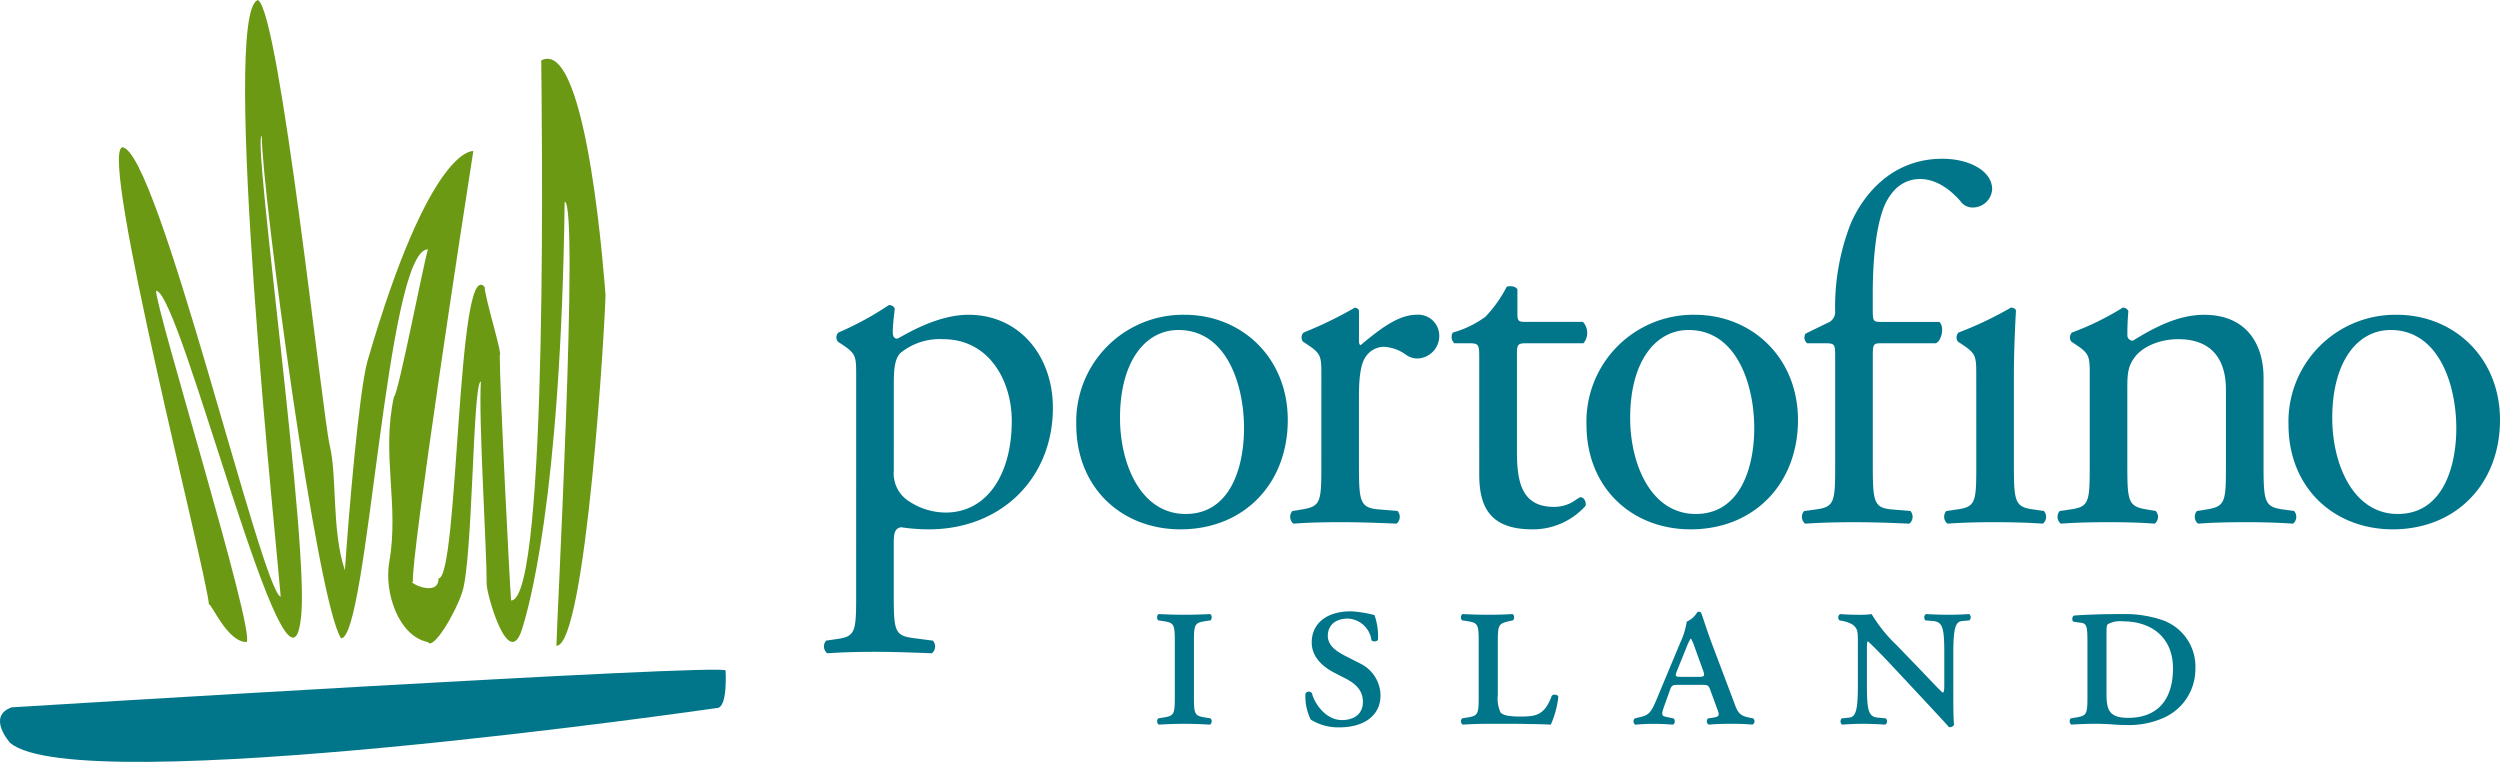 <svg xmlns="http://www.w3.org/2000/svg" width="356.526" height="108.654" viewBox="0 0 356.526 108.654"><defs><style>.a{fill:#6b9913;}.a,.b{fill-rule:evenodd;}.b,.c{fill:#01768a;}</style></defs><path class="a" d="M61.69,38.459C60.3,47.231,52.8,96.306,53.075,99.864c-.909,0,3.658,2.375,3.658-.465,2.869,0,2.607-46.176,6.572-41.555.046,1.623,2.591,9.7,2.155,9.7,0,4.808,1.428,32.762,1.619,35.008,5.41,0,4.347-70.859,4.3-77.02,6.705-3.525,9.134,33.393,9.163,33.393,0,3.151-2.757,50.091-7,50.091,0-2.636,3.267-63.336,1.175-63.336-.544,42.809-5.264,58.391-6.091,60.994-1.91,6.045-5.049-5.036-5.032-6.5.037-4.451-1.171-23.474-.826-28.855-1.179,0-1.125,25.8-2.695,30.154-.947,2.886-4.094,8.216-4.849,7.012-4.214-.843-6.278-7.116-5.518-11.426,1.441-8.158-1.158-15.316.673-23.59.548,0,4.28-19.314,4.845-21-5.962,0-8.557,55.476-12.385,55.476C39.428,102.99,31.523,44.03,31.523,36.3c-1.441,0,6.992,59.512,5.563,68.882-1.806,16.2-17.126-46.8-20.639-46.8,0,2.815,14.091,48.277,12.925,50.1-2.757,0-4.949-5.393-5.385-5.393C23.444,97.659,8.377,39.177,11.6,37.923c5.02,0,19.891,63.273,22.623,64.1-.336-4.936-8.7-83.659-3.234-85.1,3.11,1.818,9.175,59.175,10.234,63.56,1.071,4.48.237,12.036,2.155,17.77.494-7.428,2.014-25.7,3.234-29.893C55.566,37.545,61.69,38.459,61.69,38.459Z" transform="translate(5.809 -16.915)"/><path class="b" d="M8.5,50.346s-3.392-3.778.237-5.061c0,0,101.677-6.265,101.8-5.256,0,0,.345,5.389-1.246,5.356C109.3,45.384,18.1,58.62,8.5,50.346Z" transform="translate(-7.063 55.587)"/><g transform="translate(117.507 22.636)"><path class="c" d="M39.958,37.539c0-2.823,0-3.189-1.955-4.5l-.652-.428a.982.982,0,0,1,.075-1.308A44.021,44.021,0,0,0,44.6,27.4a.8.8,0,0,1,.859.5c-.141,1.308-.282,2.4-.282,3.338,0,.5.141.942.648.942.947-.44,5.509-3.409,10.155-3.409,7.324,0,12.032,5.945,12.032,13.261,0,10.085-7.4,17.338-17.687,17.338a27.2,27.2,0,0,1-3.99-.3c-.652.145-1.017.507-1.017,2.039v7.606c0,5.148.141,5.8,2.761,6.161l2.819.365a1.257,1.257,0,0,1-.141,1.806c-3.479-.137-5.58-.208-8.117-.208-2.611,0-4.791.071-6.817.208a1.265,1.265,0,0,1-.149-1.806l1.524-.224c2.686-.361,2.757-1.084,2.757-6.3ZM45.322,51.02A4.69,4.69,0,0,0,47.5,55.375a9.55,9.55,0,0,0,5.219,1.6c5.941,0,9.429-5.509,9.429-13.049,0-5.8-3.267-11.675-9.786-11.675a8.874,8.874,0,0,0-6.165,2.034c-.656.8-.872,1.881-.872,4.272Z" transform="translate(-35.366 -6.517)"/><path class="c" d="M74.192,42.732c0,9.068-6.236,15.594-15.3,15.594-8.341,0-14.863-5.875-14.863-14.942A15.235,15.235,0,0,1,59.474,27.727C67.594,27.727,74.192,33.809,74.192,42.732ZM58.6,29.9c-4.783,0-8.333,4.559-8.333,12.547,0,6.593,2.977,13.688,9.358,13.688s8.328-6.659,8.328-12.244C67.956,37.729,65.494,29.9,58.6,29.9Z" transform="translate(-8.049 -5.473)"/><path class="c" d="M55.824,37.265c0-2.823,0-3.189-1.96-4.5l-.652-.428a.987.987,0,0,1,.079-1.308,57.266,57.266,0,0,0,7.315-3.55c.365.071.581.212.581.5v4.206c0,.374.075.581.22.652,2.533-2.1,5.285-4.343,7.971-4.343a3,3,0,0,1,3.259,2.9,3.215,3.215,0,0,1-3.114,3.338,2.81,2.81,0,0,1-1.6-.515,5.945,5.945,0,0,0-3.184-1.154,3.183,3.183,0,0,0-2.607,1.445c-.727,1.013-.947,3.118-.947,5.58v9.869c0,5.215.145,6.087,2.894,6.3l2.611.22a1.262,1.262,0,0,1-.141,1.806c-3.4-.141-5.505-.208-8.042-.208-2.616,0-4.787.066-6.676.208a1.265,1.265,0,0,1-.137-1.806l1.37-.22c2.686-.436,2.757-1.088,2.757-6.3Z" transform="translate(15.109 -6.242)"/><path class="c" d="M67.541,34.883c-1.233,0-1.3.208-1.3,1.74V50.178c0,4.193.5,8.038,5.277,8.038a5.406,5.406,0,0,0,1.964-.365c.656-.208,1.6-1.013,1.819-1.013.577,0,.868.805.718,1.237a10.045,10.045,0,0,1-7.606,3.342c-6.24,0-7.548-3.479-7.548-7.839V36.984c0-1.964-.066-2.1-1.515-2.1H57.316a1.223,1.223,0,0,1-.22-1.528,14.527,14.527,0,0,0,4.642-2.246,18.3,18.3,0,0,0,3.043-4.285c.365-.137,1.233-.137,1.528.365v3.267c0,1.3.075,1.378,1.3,1.378h8.042a2.315,2.315,0,0,1,.079,3.047Z" transform="translate(32.583 -8.565)"/><path class="c" d="M91.72,42.732c0,9.068-6.236,15.594-15.308,15.594-8.341,0-14.855-5.875-14.855-14.942A15.235,15.235,0,0,1,77,27.727C85.123,27.727,91.72,33.809,91.72,42.732ZM76.126,29.9c-4.783,0-8.337,4.559-8.337,12.547,0,6.593,2.969,13.688,9.35,13.688s8.345-6.659,8.345-12.244C85.484,37.729,83.009,29.9,76.126,29.9Z" transform="translate(47.183 -5.473)"/><path class="c" d="M80.3,48.685c-1.233,0-1.233.137-1.233,2.1v15.3c0,5.215.145,6.087,2.749,6.3l2.616.22a1.259,1.259,0,0,1-.154,1.806c-3.255-.141-5.368-.208-7.9-.208-2.607,0-4.783.066-6.967.208a1.265,1.265,0,0,1-.137-1.806l1.665-.22c2.678-.365,2.761-1.088,2.761-6.3v-15.3c0-1.964,0-2.1-1.461-2.1H69.711a1.025,1.025,0,0,1-.216-1.387l3.118-1.52A1.653,1.653,0,0,0,73.7,44.33a32.666,32.666,0,0,1,2.234-12.758c1.818-4.131,5.879-9.2,13.053-9.2,3.845,0,7.1,1.735,7.1,4.351a2.764,2.764,0,0,1-2.748,2.6,2.083,2.083,0,0,1-1.744-.868c-1.374-1.594-3.4-3.193-5.792-3.193-2.246,0-4.065,1.374-5.152,3.99-1.308,3.338-1.59,8.627-1.59,12.256v2.1c0,1.947,0,2.03,1.233,2.03h8.258c.8.722.295,2.757-.5,3.047Z" transform="translate(70.508 -22.367)"/><path class="c" d="M78.427,37.265c0-2.823,0-3.189-1.947-4.5l-.656-.428a.991.991,0,0,1,.075-1.308,51.306,51.306,0,0,0,7.469-3.55c.357,0,.656.141.722.428-.145,2.537-.295,6.028-.295,8.993V49.957c0,5.215.149,5.937,2.761,6.3l1.52.22a1.262,1.262,0,0,1-.145,1.806c-2.171-.141-4.276-.208-6.817-.208-2.6,0-4.787.066-6.8.208a1.263,1.263,0,0,1-.158-1.806l1.532-.22c2.678-.365,2.744-1.088,2.744-6.3Z" transform="translate(85.901 -6.242)"/><path class="c" d="M82.331,37.265c0-2.823,0-3.189-1.964-4.5l-.648-.428a.991.991,0,0,1,.075-1.308,39.7,39.7,0,0,0,7.245-3.55.833.833,0,0,1,.8.5c-.141,1.673-.141,2.757-.141,3.413a.759.759,0,0,0,.8.793C91.532,30.306,94.944,28.5,98.64,28.5c6.012,0,8.478,4.135,8.478,8.989V49.957c0,5.215.154,5.937,2.757,6.3l1.594.22a1.255,1.255,0,0,1-.141,1.806c-2.171-.141-4.276-.208-6.809-.208-2.616,0-4.791.066-6.747.208a1.259,1.259,0,0,1-.149-1.806L99,56.259c2.678-.436,2.753-1.088,2.753-6.3v-10.8c0-4.135-1.885-7.183-6.813-7.183-2.753,0-5.144,1.154-6.161,2.533-.947,1.241-1.088,2.254-1.088,4.355V49.957c0,5.215.141,5.866,2.757,6.3l1.3.22a1.251,1.251,0,0,1-.145,1.806c-1.96-.141-4.06-.208-6.593-.208-2.611,0-4.787.066-6.817.208a1.262,1.262,0,0,1-.141-1.806l1.515-.22c2.686-.365,2.761-1.088,2.761-6.3Z" transform="translate(98.181 -6.242)"/><path class="c" d="M115.834,42.732c0,9.068-6.232,15.594-15.3,15.594-8.333,0-14.863-5.875-14.863-14.942a15.236,15.236,0,0,1,15.445-15.656C109.237,27.727,115.834,33.809,115.834,42.732ZM100.24,29.9c-4.783,0-8.328,4.559-8.328,12.547,0,6.593,2.977,13.688,9.342,13.688,6.394,0,8.349-6.659,8.349-12.244C109.6,37.729,107.127,29.9,100.24,29.9Z" transform="translate(123.185 -5.473)"/><g transform="translate(47.508 64.54)"><path class="c" d="M49.334,41.869c0-2.466-.137-2.616-1.677-2.865l-.681-.1c-.249-.187-.216-.8.075-.9,1.391.066,2.5.1,3.649.1s2.254-.033,3.658-.1c.282.1.32.71.071.9l-.681.1c-1.544.249-1.686.4-1.686,2.865V49.9c0,2.47.141,2.616,1.686,2.869l.681.112a.6.6,0,0,1-.071.893c-1.366-.083-2.549-.116-3.658-.116-1.15,0-2.259.033-3.649.116a.6.6,0,0,1-.075-.893l.681-.112c1.54-.253,1.677-.4,1.677-2.869Z" transform="translate(-46.809 -37.609)"/><path class="c" d="M55.989,46.656c-1.719-.9-3.189-2.288-3.189-4.3,0-2.616,2.005-4.442,5.63-4.442a17.711,17.711,0,0,1,3.317.536,8.842,8.842,0,0,1,.5,3.517c-.108.286-.751.328-.926.066a3.568,3.568,0,0,0-3.334-3.081c-2.1,0-2.894,1.225-2.894,2.441,0,1.283.967,2.076,2.4,2.836l2.217,1.129a5.143,5.143,0,0,1,2.9,4.567c0,2.79-2.284,4.538-5.837,4.538a7.358,7.358,0,0,1-4.114-1.109,7.534,7.534,0,0,1-.756-3.691.552.552,0,0,1,.934-.066c.286,1.283,1.86,3.828,4.264,3.828,1.823,0,3-.938,3-2.578,0-1.142-.448-2.325-2.5-3.363Z" transform="translate(-30.75 -37.912)"/><path class="c" d="M59.773,41.869c0-2.466-.141-2.616-1.681-2.865l-.681-.1c-.249-.187-.208-.8.075-.9,1.4.066,2.508.1,3.658.1s2.254-.033,3.442-.1c.282.1.32.71.066.9l-.465.1c-1.5.365-1.686.4-1.686,2.865v7.706a4.636,4.636,0,0,0,.394,2.47c.324.324.9.573,2.757.573,2.192,0,3.5-.1,4.55-2.977.245-.241.826-.174.934.149a13.672,13.672,0,0,1-1.075,3.982c-1.117-.05-2.151-.083-3.151-.083-.967-.033-1.9-.033-2.827-.033H61.143c-1.15,0-2.263.033-3.658.116a.6.6,0,0,1-.075-.893l.681-.112c1.54-.253,1.681-.4,1.681-2.869Z" transform="translate(-13.911 -37.609)"/><path class="c" d="M69.545,48.362c-.814,0-.926.042-1.216.859L67.51,51.51c-.4,1.158-.286,1.3.39,1.432l.972.2c.286.17.249.81-.108.893-.893-.083-1.827-.116-2.84-.116-1,0-1.856.066-2.5.116a.573.573,0,0,1-.066-.893l.822-.2c1.113-.245,1.5-.639,2.221-2.358l3.442-8.241a11.006,11.006,0,0,0,.926-3.006,3.218,3.218,0,0,0,1.511-1.353c.282-.116.494-.05.561.166.158.357.727,2.23,1.544,4.413l3.23,8.561c.432,1.179.747,1.648,2.039,1.9l.573.112a.522.522,0,0,1-.1.893c-.942-.083-1.764-.116-2.981-.116-1.291,0-2.325.033-3.218.116-.361-.116-.4-.764-.071-.893l.714-.112c.938-.149.888-.357.457-1.47l-.859-2.333c-.278-.818-.386-.859-1.216-.859Zm2.84-1.146c.926,0,1.038-.071.639-1.109l-1.1-3.052a8.5,8.5,0,0,0-.54-1.283h-.071a7.981,7.981,0,0,0-.573,1.212l-1.291,3.193c-.407.967-.324,1.038.469,1.038Z" transform="translate(4.765 -37.867)"/><path class="c" d="M85.324,43.625c0-3.579-.212-4.476-1.54-4.621l-1.154-.1a.609.609,0,0,1,.075-.9c1.333.066,2.155.1,3.189.1s1.839-.033,2.977-.1a.6.6,0,0,1,.037.9l-1.075.1c-.93.1-1.221,1.079-1.221,4.621v6.016c0,.722,0,3.629.112,4.152a.7.7,0,0,1-.756.328c-.39-.494-1.109-1.241-3.338-3.649L77.2,44.663c-1.37-1.432-2.3-2.358-2.761-2.765-.149,0-.149.407-.149,1.52v4.729c0,3.571.212,4.5,1.54,4.621l1.146.112a.564.564,0,0,1-.075.893c-1.32-.083-2.142-.116-3.18-.116s-1.723.033-2.977.116a.6.6,0,0,1-.037-.893l1.075-.112C72.715,52.651,73,51.7,73,48.147V41.728c0-1.183-.037-1.681-.756-2.221a4.4,4.4,0,0,0-1.324-.5l-.536-.1a.577.577,0,0,1,.071-.9c1.362.1,2.329.1,3.085.1a9.505,9.505,0,0,0,1.424-.1A20.859,20.859,0,0,0,78.486,42.4l3.359,3.479c.785.8,2.865,3.052,3.267,3.338.212-.071.212-.573.212-1.432Z" transform="translate(26.937 -37.609)"/><path class="c" d="M80.689,42.305c0-2.329-.029-2.935-.864-3.052l-1.079-.145c-.316-.1-.282-.776.037-.893,2.005-.141,4.011-.208,6.913-.208a16.518,16.518,0,0,1,5.455.785,7.016,7.016,0,0,1,4.932,7.021,7.593,7.593,0,0,1-4.33,6.9,12.044,12.044,0,0,1-5.41,1.117c-.785,0-1.611-.042-2.362-.112-.718-.033-1.4-.066-1.939-.066-1.146,0-2.254.033-3.654.116a.611.611,0,0,1-.075-.893l.681-.112c1.54-.253,1.694-.4,1.694-2.869Zm2.719,7.054c0,2.292.357,3.446,3.081,3.446,4.3,0,6.4-2.7,6.4-7.062,0-4.405-3.068-6.7-7.12-6.7a3.643,3.643,0,0,0-2.146.39c-.216.141-.216.61-.216,1.4Z" transform="translate(51.987 -37.609)"/></g></g></svg>